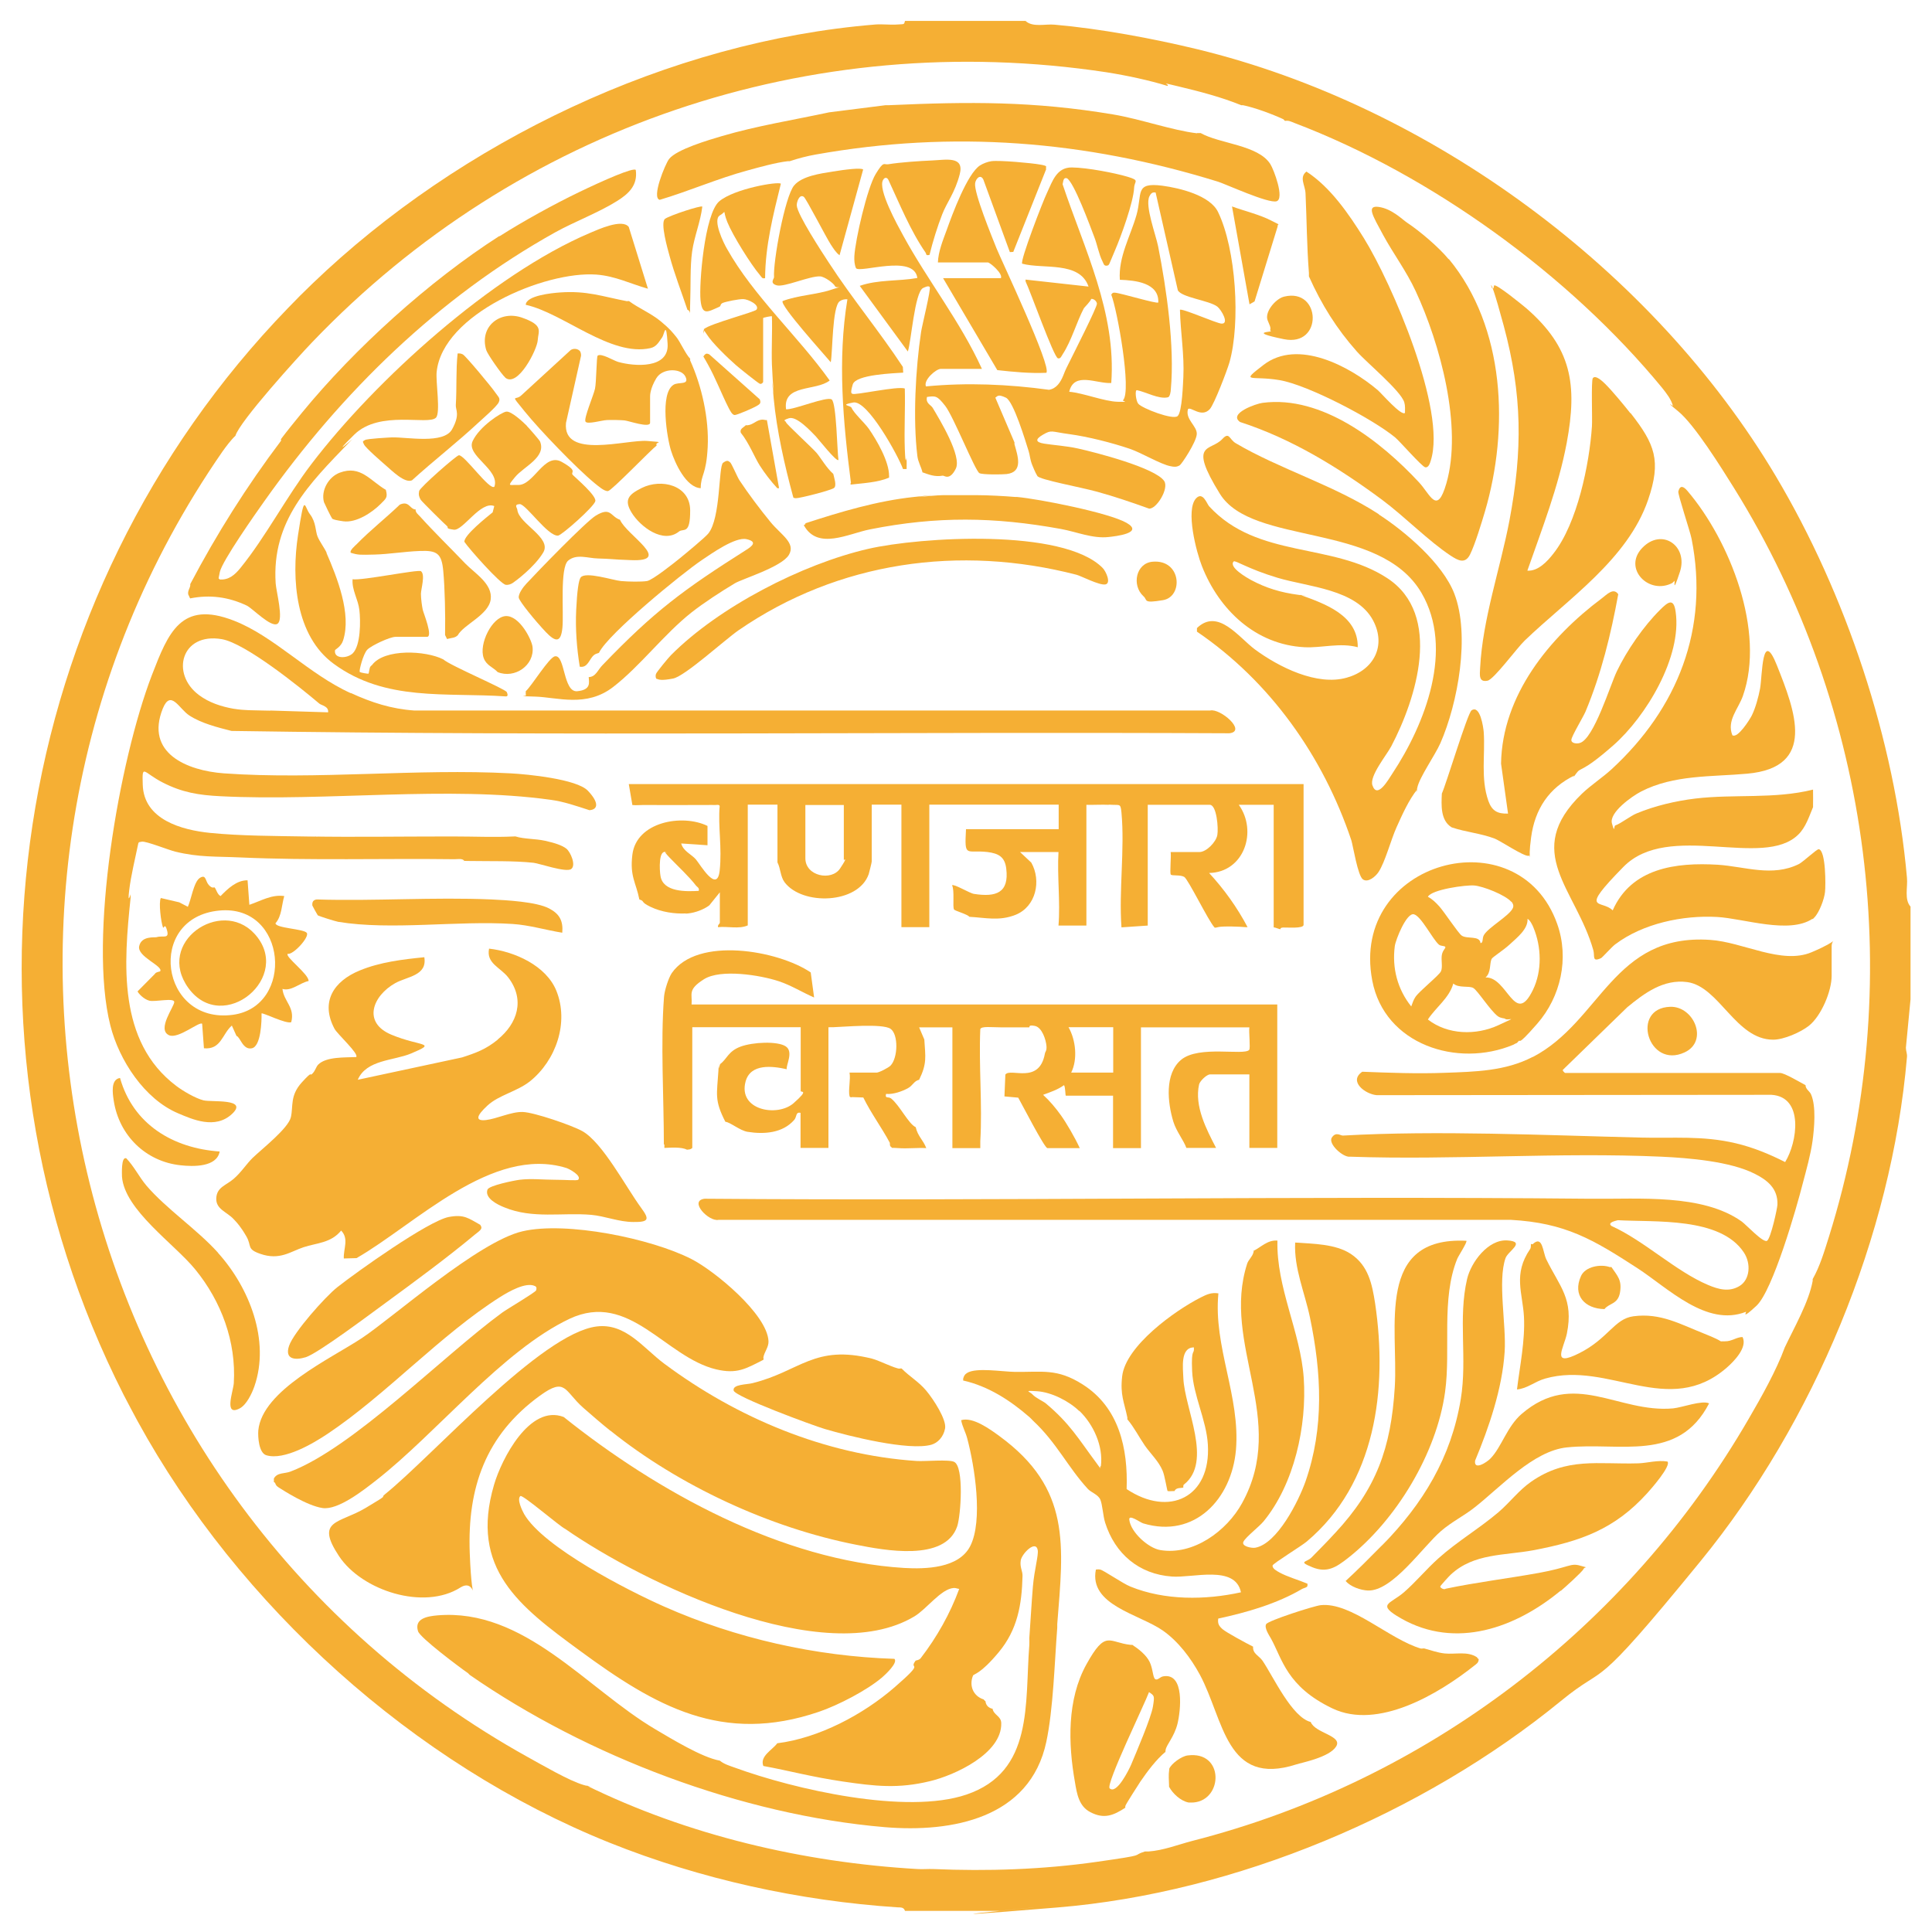 <svg xmlns="http://www.w3.org/2000/svg" width="70" height="70" viewBox="0 0 70 70" fill="none"><g clip-path="url(#clip0_286_24377)"><path d="M37.165 0.765C37.424 0.998 37.878 0.862 38.208 0.894C39.848 1.037 41.767 1.393 43.374 1.782C51.826 3.831 59.902 9.787 64.342 17.254C66.882 21.525 68.652 26.82 69.093 31.805C69.125 32.142 68.989 32.589 69.222 32.848V36.206L69.054 37.962C69.054 38.079 69.106 38.182 69.093 38.299C68.535 44.794 65.716 51.541 61.619 56.557C57.523 61.574 58.346 60.161 56.551 61.632C51.554 65.716 44.774 68.581 38.306 69.112C31.837 69.644 37.735 69.093 37.45 69.112L36.212 69.235H32.79C32.744 69.093 32.628 69.112 32.511 69.106C28.972 68.872 25.388 68.088 22.089 66.766C14.985 63.914 8.653 58.184 4.984 51.489C4.829 51.197 4.628 50.828 4.479 50.536C-2.145 37.482 0.318 21.616 10.435 11.161C10.714 10.869 11.031 10.552 11.323 10.273C16.683 5.127 24.234 1.497 31.714 0.888C31.967 0.868 32.252 0.907 32.511 0.888C32.77 0.868 32.751 0.901 32.79 0.758H37.158L37.165 0.765ZM42.292 3.111C41.644 2.91 40.827 2.735 40.088 2.618C29.368 0.998 18.77 4.608 11.317 12.393C10.818 12.911 8.679 15.27 8.53 15.789C8.368 15.938 8.186 16.184 8.056 16.366C-2.969 32.291 2.32 54.334 19.133 63.668C19.639 63.946 20.624 64.523 21.143 64.672C21.661 64.821 21.188 64.672 21.207 64.672C24.921 66.5 29.108 67.479 33.243 67.719C33.431 67.731 33.626 67.712 33.814 67.719C35.771 67.803 37.774 67.738 39.731 67.459C41.689 67.18 40.937 67.252 41.481 67.083C41.52 67.083 41.566 67.083 41.611 67.083C42.156 67.044 42.674 66.837 43.193 66.701C51.677 64.536 58.968 58.981 63.356 51.411C63.81 50.633 64.361 49.655 64.666 48.819C65.003 48.105 65.541 47.172 65.677 46.407C65.677 46.388 65.677 46.362 65.677 46.343C65.943 45.876 66.105 45.319 66.267 44.806C69.106 35.713 67.842 25.731 62.819 17.669C62.365 16.943 61.399 15.387 60.803 14.901C60.206 14.415 60.725 14.784 60.615 14.713C60.556 14.473 60.375 14.246 60.226 14.058C56.868 9.968 51.845 6.332 46.894 4.453C46.777 4.407 46.686 4.356 46.556 4.381C46.537 4.368 46.518 4.33 46.492 4.317C46.083 4.129 45.474 3.902 45.033 3.811C45.014 3.811 44.988 3.811 44.968 3.811C44.256 3.519 43.458 3.312 42.7 3.131C41.942 2.949 42.382 3.053 42.305 3.111H42.292Z" fill="#F5AF34"></path><path d="M33.172 60.168C33.172 60.161 33.302 60.155 33.36 60.077C33.944 59.319 34.423 58.469 34.754 57.569C34.682 57.562 34.63 57.53 34.553 57.536C34.093 57.569 33.574 58.301 33.127 58.567C29.867 60.518 23.32 57.368 20.482 55.397C20.281 55.306 18.932 54.14 18.855 54.205C18.718 54.315 18.919 54.73 18.991 54.859C19.691 56.065 22.763 57.633 24.066 58.21C26.671 59.364 29.556 60.012 32.407 60.103C32.544 60.245 32.077 60.673 31.967 60.77C31.416 61.243 30.359 61.788 29.672 62.021C26.172 63.214 23.748 61.82 21.013 59.811C18.829 58.21 17.001 56.843 17.902 53.79C18.174 52.863 19.192 50.867 20.423 51.34C23.819 54.056 28.324 56.538 32.757 56.81C33.548 56.855 34.734 56.823 35.149 56.026C35.629 55.099 35.311 53.116 35.045 52.118C34.987 51.891 34.864 51.683 34.825 51.456C35.246 51.327 35.868 51.781 36.212 52.033C38.818 53.939 38.532 55.98 38.306 58.845C38.306 58.884 38.306 58.93 38.306 58.975C38.208 60.239 38.163 61.918 37.91 63.11C37.32 65.884 34.494 66.403 32.064 66.202C26.872 65.761 21.285 63.642 17.02 60.686C17.001 60.673 16.982 60.641 16.956 60.621C16.657 60.414 15.225 59.344 15.147 59.105C14.998 58.638 15.491 58.56 15.847 58.528C18.997 58.262 21.233 61.166 23.735 62.65C24.319 62.993 25.44 63.681 26.081 63.791C26.224 63.914 26.438 63.979 26.619 64.043C28.784 64.834 32.835 65.761 35.013 65.022C37.463 64.193 37.126 61.717 37.294 59.604C37.301 59.519 37.294 59.435 37.294 59.351C37.34 58.729 37.372 58.1 37.424 57.484C37.476 56.868 37.632 56.356 37.599 56.162C37.528 55.78 37.022 56.292 36.983 56.538C36.944 56.784 37.055 56.92 37.048 57.102C37.022 58.139 36.867 59.046 36.186 59.863C35.506 60.68 35.285 60.641 35.253 60.712C35.104 61.081 35.266 61.457 35.642 61.574C35.642 61.587 35.694 61.632 35.706 61.639C35.719 61.762 35.784 61.846 35.894 61.892C36.005 61.937 35.94 61.885 35.959 61.892C35.992 62.144 36.27 62.164 36.277 62.43C36.309 63.532 34.592 64.322 33.691 64.536C32.544 64.815 31.701 64.718 30.547 64.549C29.393 64.38 28.616 64.16 27.657 63.985C27.52 63.629 27.981 63.408 28.162 63.162C29.666 62.974 31.273 62.125 32.42 61.127C33.568 60.129 32.907 60.531 33.166 60.181L33.172 60.168Z" fill="#F5AF34"></path><path d="M45.396 45.331C45.688 45.195 45.921 44.917 46.284 44.949C46.239 46.647 47.12 48.255 47.237 49.927C47.354 51.664 46.894 53.77 45.779 55.125C45.617 55.319 45.137 55.689 45.053 55.857C44.968 56.026 45.344 56.097 45.474 56.078C46.278 55.942 47.056 54.373 47.302 53.673C47.982 51.722 47.879 49.739 47.464 47.743C47.276 46.835 46.88 45.954 46.926 45.02C47.574 45.066 48.391 45.066 48.948 45.435C49.577 45.856 49.713 46.518 49.823 47.224C50.283 50.329 49.849 53.751 47.341 55.857C47.166 56.007 46.122 56.648 46.109 56.719C46.09 56.836 46.278 56.927 46.355 56.972C46.634 57.128 47.069 57.251 47.373 57.381C47.367 57.407 47.386 57.458 47.354 57.491C47.321 57.523 47.23 57.543 47.179 57.569C46.271 58.106 45.163 58.424 44.139 58.644C44.113 58.832 44.165 58.91 44.294 59.027C44.424 59.144 45.182 59.552 45.403 59.662C45.377 59.915 45.623 59.993 45.746 60.174C46.135 60.751 46.809 62.222 47.49 62.391C47.645 62.799 48.656 62.883 48.41 63.279C48.164 63.674 47.166 63.862 46.971 63.927C44.411 64.75 44.353 62.313 43.471 60.673C43.147 60.077 42.7 59.481 42.142 59.085C41.287 58.482 39.446 58.165 39.706 56.868C39.757 56.862 39.809 56.856 39.861 56.868C39.978 56.888 40.691 57.381 40.956 57.484C42.194 57.99 43.672 57.977 44.962 57.692C44.755 56.687 43.212 57.18 42.46 57.121C41.267 57.037 40.399 56.298 40.042 55.17C39.965 54.931 39.945 54.516 39.867 54.334C39.79 54.153 39.537 54.075 39.42 53.952C38.681 53.148 38.292 52.28 37.431 51.476C37.392 51.437 37.359 51.398 37.301 51.346C36.601 50.737 35.81 50.225 34.896 50.018C34.896 49.992 34.903 49.966 34.896 49.953C34.929 49.849 34.948 49.804 35.039 49.745C35.369 49.538 36.316 49.7 36.769 49.706C37.761 49.719 38.299 49.57 39.226 50.16C40.548 50.996 40.872 52.481 40.82 53.952C42.363 54.982 43.88 54.25 43.763 52.338C43.711 51.45 43.231 50.556 43.193 49.674C43.154 48.793 43.277 49.117 43.257 48.819C42.758 48.819 42.862 49.57 42.875 49.933C42.92 51.042 43.951 52.96 42.894 53.79C42.862 53.816 42.875 53.887 42.875 53.894C42.823 53.926 42.609 53.881 42.557 54.023C42.492 54.023 42.324 54.036 42.305 54.023C42.285 54.01 42.201 53.459 42.123 53.284C41.974 52.934 41.689 52.675 41.481 52.377C41.267 52.066 41.093 51.716 40.846 51.424C40.846 51.405 40.846 51.379 40.846 51.359C40.73 50.795 40.581 50.543 40.658 49.868C40.781 48.767 42.57 47.483 43.504 47.01C43.724 46.9 43.886 46.822 44.145 46.861C43.957 48.793 44.943 50.588 44.781 52.532C44.625 54.308 43.29 55.754 41.423 55.196C41.313 55.164 40.885 54.84 40.917 55.067C40.969 55.514 41.605 56.091 42.039 56.162C43.238 56.363 44.45 55.468 45.001 54.464C46.68 51.424 44.242 48.708 45.189 45.779C45.234 45.649 45.37 45.532 45.409 45.396C45.448 45.26 45.409 45.351 45.409 45.331H45.396ZM39.103 51.126C38.733 50.763 38.092 50.439 37.573 50.407C37.055 50.374 37.314 50.413 37.417 50.53C37.521 50.646 37.806 50.776 37.891 50.847C38.766 51.58 39.07 52.124 39.725 53.006C40.38 53.887 39.725 53.161 39.887 53.122C39.978 52.396 39.621 51.612 39.103 51.113V51.126Z" fill="#F5AF34"></path><path d="M55.533 38.299C58.016 37.003 58.444 33.814 61.963 34.054C63.156 34.132 64.549 34.961 65.638 34.501C66.727 34.041 66.364 33.982 66.364 34.281V35.356C66.364 35.914 65.988 36.808 65.541 37.165C65.236 37.405 64.627 37.67 64.245 37.67C62.89 37.67 62.294 35.745 61.133 35.583C60.271 35.467 59.578 35.985 58.956 36.497L56.642 38.746C56.577 38.779 56.7 38.876 56.707 38.876H64.497C64.659 38.876 65.23 39.219 65.418 39.317C65.418 39.466 65.567 39.531 65.619 39.654C65.807 40.088 65.735 40.872 65.671 41.345C65.606 41.819 65.444 42.402 65.32 42.868C65.094 43.763 64.232 46.757 63.642 47.308C63.052 47.859 63.298 47.516 63.259 47.529C61.833 48.093 60.433 46.667 59.325 45.947C57.724 44.91 56.72 44.307 54.736 44.197H26.036C25.68 44.275 24.941 43.504 25.531 43.432C36.206 43.517 46.881 43.329 57.556 43.432C57.601 43.432 57.64 43.432 57.685 43.432C59.377 43.452 61.678 43.244 63.104 44.256C63.266 44.372 63.888 45.046 64.024 44.956C64.16 44.865 64.394 43.789 64.4 43.646C64.42 43.063 64.037 42.758 63.571 42.525C62.682 42.078 61.192 41.955 60.194 41.909C56.48 41.741 52.643 42.039 48.916 41.909C48.67 41.948 48.106 41.443 48.255 41.216C48.404 40.989 48.572 41.151 48.657 41.144C52.072 40.95 55.987 41.132 59.422 41.216C60.634 41.248 61.684 41.138 62.89 41.423C63.519 41.572 64.102 41.812 64.679 42.104C65.12 41.391 65.372 39.738 64.18 39.667L49.882 39.68C49.473 39.647 48.845 39.181 49.357 38.831C50.342 38.869 51.353 38.908 52.338 38.87C53.44 38.831 54.542 38.811 55.533 38.293V38.299ZM58.619 44.21C58.528 44.236 58.23 44.294 58.385 44.418C59.565 44.949 60.719 46.064 61.885 46.556C62.268 46.718 62.65 46.822 63.026 46.595C63.402 46.368 63.454 45.785 63.182 45.377C62.326 44.087 59.967 44.288 58.612 44.21H58.619Z" fill="#F5AF34"></path><path d="M12.71 25.109C13.462 25.453 14.175 25.686 15.018 25.744H43.841C44.204 25.647 45.189 26.496 44.541 26.568C32.492 26.509 20.423 26.671 8.387 26.483C7.882 26.354 7.305 26.211 6.864 25.926C6.488 25.686 6.19 24.96 5.898 25.673C5.25 27.287 6.773 27.922 8.115 28.02C11.472 28.259 15.115 27.838 18.505 28.02C19.114 28.052 20.896 28.227 21.298 28.648C21.7 29.07 21.681 29.329 21.357 29.355C20.896 29.206 20.436 29.044 19.956 28.979C16.223 28.46 11.816 29.044 7.992 28.849C7.201 28.81 6.598 28.713 5.892 28.35C5.185 27.987 5.146 27.65 5.172 28.434C5.211 29.698 6.585 30.074 7.616 30.178C8.718 30.288 9.956 30.288 11.07 30.307C12.185 30.327 11.155 30.307 11.2 30.307C12.846 30.333 14.499 30.307 16.139 30.307C16.243 30.307 16.353 30.307 16.456 30.307C17.169 30.307 17.902 30.34 18.608 30.307C19.315 30.275 18.654 30.307 18.673 30.307C19.017 30.405 19.393 30.385 19.749 30.463C20.106 30.541 20.371 30.631 20.52 30.748C20.669 30.865 20.883 31.351 20.695 31.487C20.508 31.623 19.529 31.28 19.328 31.26C18.595 31.182 17.759 31.208 17.014 31.195C16.269 31.182 16.884 31.195 16.826 31.195C16.761 31.092 16.586 31.131 16.476 31.131C13.877 31.098 11.278 31.182 8.685 31.066C7.836 31.027 7.207 31.066 6.358 30.858C6.112 30.8 5.295 30.47 5.14 30.495C4.984 30.521 5.043 30.515 5.01 30.56C4.9 31.098 4.744 31.72 4.68 32.265C4.615 32.809 4.732 32.395 4.732 32.401C4.732 32.44 4.732 32.485 4.732 32.531C4.485 34.89 4.252 37.735 6.384 39.343C6.631 39.531 7.084 39.796 7.376 39.868C7.668 39.939 9.016 39.79 8.407 40.36C7.797 40.931 6.968 40.555 6.462 40.341C5.237 39.829 4.317 38.416 3.999 37.158C3.195 33.989 4.317 27.553 5.503 24.461C6.099 22.919 6.559 21.745 8.465 22.484C9.93 23.048 11.187 24.429 12.71 25.116V25.109ZM8.471 25.68C8.867 25.744 9.145 25.732 9.547 25.744C9.949 25.757 9.716 25.744 9.8 25.744L11.887 25.809C11.919 25.589 11.641 25.556 11.569 25.492C10.857 24.889 8.893 23.307 8.037 23.158C6.566 22.906 6.17 24.416 7.214 25.187C7.577 25.459 8.024 25.602 8.465 25.68H8.471Z" fill="#F5AF34"></path><path d="M18.032 37.664C18.751 37.081 19.03 36.219 18.414 35.415C18.135 35.052 17.61 34.909 17.72 34.371C18.647 34.475 19.788 34.987 20.157 35.895C20.624 37.048 20.145 38.422 19.198 39.181C18.718 39.556 18.077 39.673 17.662 40.056C17.247 40.438 17.215 40.626 17.61 40.581C18.006 40.535 18.524 40.276 18.939 40.289C19.354 40.302 20.728 40.775 21.097 40.982C21.83 41.391 22.679 43.011 23.23 43.763C23.541 44.184 23.508 44.282 22.945 44.275C22.426 44.275 21.92 44.061 21.421 44.016C20.371 43.925 19.302 44.171 18.271 43.744C18.025 43.646 17.552 43.413 17.662 43.102C17.714 42.953 18.628 42.771 18.829 42.745C19.25 42.694 19.684 42.745 20.093 42.745C20.501 42.745 20.909 42.784 20.948 42.745C21.091 42.603 20.624 42.35 20.52 42.318C17.824 41.488 15.043 44.366 12.918 45.584L12.457 45.597C12.438 45.247 12.652 44.884 12.36 44.586C11.991 45.04 11.472 45.033 10.999 45.189C10.526 45.344 10.137 45.675 9.431 45.429C8.925 45.254 9.132 45.15 8.925 44.794C8.718 44.437 8.588 44.301 8.465 44.171C8.219 43.906 7.817 43.815 7.836 43.413C7.856 43.011 8.186 42.953 8.465 42.713C8.744 42.473 8.925 42.175 9.158 41.948C9.502 41.618 10.448 40.879 10.539 40.477C10.63 40.075 10.5 39.699 10.934 39.219C11.368 38.74 11.2 39.019 11.317 38.902C11.433 38.785 11.446 38.656 11.531 38.571C11.822 38.28 12.503 38.319 12.905 38.299C13.021 38.189 12.224 37.469 12.12 37.275C11.595 36.29 12.101 35.544 13.034 35.162C13.773 34.857 14.59 34.76 15.374 34.682C15.484 35.356 14.758 35.376 14.318 35.622C13.501 36.082 13.125 37.048 14.181 37.489C15.238 37.93 15.88 37.755 14.895 38.169C14.266 38.435 13.274 38.39 12.963 39.122L16.742 38.312C17.26 38.144 17.61 38.014 18.032 37.67V37.664Z" fill="#F5AF34"></path><path d="M24.053 41.468C24.053 39.764 23.93 37.787 24.059 36.115C24.078 35.882 24.221 35.434 24.338 35.259C25.265 33.918 28.188 34.43 29.374 35.233L29.497 36.141C29.063 35.953 28.667 35.7 28.214 35.551C27.553 35.331 26.107 35.097 25.505 35.48C24.902 35.862 25.09 36.005 25.057 36.394C27.274 36.394 29.491 36.394 31.707 36.394C31.876 36.394 32.044 36.394 32.213 36.394C36.899 36.394 41.592 36.394 46.278 36.394V41.592H45.267V38.928H43.841C43.724 38.928 43.478 39.161 43.445 39.291C43.27 40.081 43.711 40.918 44.061 41.592H42.985C42.881 41.306 42.622 40.995 42.512 40.639C42.304 39.952 42.188 38.902 42.797 38.396C43.439 37.865 45.072 38.254 45.26 38.04C45.312 37.981 45.241 37.366 45.267 37.223H41.339V41.598H40.328V39.699H38.617C38.597 39.699 38.603 39.388 38.552 39.317C38.318 39.485 38.059 39.569 37.793 39.667C38.04 39.894 38.247 40.14 38.441 40.412C38.636 40.684 38.947 41.216 39.122 41.598H37.949C37.845 41.598 37.022 39.997 36.892 39.77L36.393 39.725L36.426 38.934C36.607 38.675 37.651 39.31 37.858 38.176C37.871 38.098 37.929 38.079 37.916 37.904C37.897 37.67 37.755 37.223 37.495 37.171C37.236 37.119 37.32 37.223 37.288 37.223C36.951 37.223 36.614 37.223 36.277 37.223C35.94 37.223 35.551 37.171 35.518 37.288C35.46 38.623 35.596 40.023 35.518 41.345C35.518 41.43 35.518 41.514 35.518 41.598H34.507V37.223C34.384 37.223 34.255 37.223 34.125 37.223C33.995 37.223 34.041 37.223 33.995 37.223C33.762 37.223 33.529 37.223 33.302 37.223L33.49 37.664C33.529 38.293 33.593 38.526 33.302 39.122C33.107 39.168 33.081 39.33 32.887 39.433C32.692 39.537 32.368 39.66 32.103 39.634C32.057 39.822 32.187 39.718 32.291 39.803C32.602 40.056 32.919 40.723 33.178 40.84C33.256 41.177 33.444 41.294 33.561 41.598C33.224 41.579 32.88 41.624 32.55 41.598C32.219 41.572 32.375 41.618 32.297 41.566C32.219 41.514 32.252 41.443 32.239 41.404C31.941 40.846 31.558 40.334 31.279 39.764L30.91 39.751C30.891 39.738 30.8 39.79 30.78 39.712C30.729 39.498 30.826 39.103 30.78 38.863H31.759C31.85 38.863 32.187 38.688 32.265 38.61C32.537 38.331 32.556 37.476 32.265 37.275C31.973 37.074 30.521 37.21 30.203 37.217C29.886 37.223 30.074 37.217 30.016 37.217V41.592H29.005V40.321C28.823 40.276 28.875 40.464 28.778 40.574C28.363 41.054 27.689 41.105 27.086 41.008C26.807 40.963 26.457 40.658 26.282 40.645C25.874 39.855 25.978 39.641 26.029 38.805C26.081 37.968 26.029 38.759 26.029 38.74L26.094 38.552C26.341 38.37 26.38 38.092 26.827 37.923C27.274 37.755 28.168 37.716 28.466 37.91C28.765 38.105 28.473 38.591 28.505 38.74C27.987 38.623 27.196 38.526 27.015 39.181C26.73 40.23 28.168 40.483 28.752 39.971C29.335 39.459 29.011 39.589 29.011 39.531V37.217H27.177C27.047 37.217 26.924 37.217 26.794 37.217C26.665 37.217 26.665 37.217 26.606 37.217C26.101 37.217 25.589 37.217 25.083 37.217V41.592C25.005 41.669 24.902 41.644 24.895 41.657C24.694 41.553 24.318 41.579 24.072 41.592V41.462L24.053 41.468ZM40.328 37.217H38.714C38.98 37.683 39.051 38.383 38.811 38.863H40.334V37.217H40.328Z" fill="#F5AF34"></path><path d="M49.959 18.641C50.919 19.263 52.273 20.417 52.694 21.512C53.271 23.016 52.824 25.472 52.189 26.924C51.994 27.365 51.437 28.149 51.353 28.532C51.269 28.914 51.353 28.577 51.353 28.596C51.042 28.985 50.808 29.51 50.601 29.97C50.394 30.43 50.186 31.234 49.946 31.597C49.843 31.753 49.57 31.993 49.382 31.863C49.194 31.733 49.026 30.651 48.961 30.444C47.944 27.41 46.019 24.688 43.368 22.886C43.368 22.847 43.368 22.802 43.368 22.756C44.132 22.018 44.878 23.093 45.474 23.534C46.336 24.169 47.717 24.863 48.799 24.552C49.765 24.28 50.238 23.411 49.752 22.484C49.149 21.343 47.393 21.266 46.291 20.935C45.189 20.605 44.748 20.28 44.696 20.345C44.508 20.553 45.195 20.942 45.325 21.013C45.882 21.311 46.407 21.467 47.036 21.551C47.665 21.635 47.081 21.551 47.101 21.551C48.002 21.875 49.207 22.29 49.194 23.45C48.546 23.275 47.892 23.482 47.263 23.45C45.493 23.359 44.171 22.095 43.549 20.514C43.348 20.008 42.946 18.479 43.335 18.057C43.581 17.798 43.724 18.245 43.808 18.343C45.565 20.255 48.268 19.639 50.264 20.948C52.28 22.27 51.314 25.317 50.407 27.041C50.231 27.371 49.609 28.123 49.726 28.454C49.901 28.966 50.303 28.246 50.445 28.032C51.638 26.23 52.694 23.515 51.502 21.48C49.985 18.893 45.37 19.788 44.197 17.889C43.024 15.99 43.867 16.366 44.288 15.905C44.541 15.633 44.534 15.912 44.768 16.055C46.355 16.994 48.352 17.584 49.953 18.628L49.959 18.641Z" fill="#F5AF34"></path><path d="M22.912 29.167L22.782 28.408H47.231V33.509C47.231 33.652 46.641 33.6 46.498 33.606C46.356 33.613 46.407 33.665 46.401 33.665C46.323 33.665 46.233 33.606 46.148 33.6V29.16C46.064 29.16 45.98 29.16 45.895 29.16C45.811 29.16 45.811 29.16 45.766 29.16C45.701 29.16 45.636 29.16 45.578 29.16C45.52 29.16 45.448 29.16 45.39 29.16C45.221 29.16 45.053 29.16 44.884 29.16C45.571 30.119 45.079 31.604 43.808 31.63C44.353 32.219 44.826 32.88 45.202 33.593C45.182 33.593 45.163 33.593 45.137 33.593C44.962 33.574 44.288 33.548 44.126 33.593C43.964 33.639 44.009 33.581 43.996 33.593C43.782 33.36 43.05 31.857 42.907 31.772C42.765 31.688 42.467 31.74 42.421 31.688C42.376 31.636 42.441 31.014 42.415 30.871H43.458C43.711 30.871 44.061 30.508 44.106 30.256C44.152 30.003 44.081 29.16 43.834 29.16H41.585V33.535L40.633 33.6C40.535 32.265 40.756 30.768 40.633 29.445C40.6 29.115 40.581 29.173 40.315 29.16C40.049 29.147 40.231 29.16 40.185 29.16C39.913 29.147 39.634 29.167 39.362 29.16V33.535H38.351C38.422 32.68 38.299 31.733 38.351 30.871H36.958L37.366 31.254C37.735 31.908 37.541 32.848 36.795 33.146C36.206 33.38 35.713 33.25 35.123 33.218C35.045 33.12 34.598 33.004 34.566 32.952C34.508 32.861 34.592 32.258 34.495 32.077C34.559 32.012 35.136 32.368 35.292 32.388C36.083 32.511 36.569 32.355 36.458 31.468C36.407 31.046 36.18 30.923 35.784 30.871C35 30.78 34.942 31.105 35 30.042H38.358V29.154H33.671V33.593H32.66V29.154H31.584V31.215C31.584 31.254 31.494 31.61 31.474 31.675C31.092 32.757 29.07 32.816 28.428 31.967C28.272 31.759 28.285 31.468 28.169 31.247C28.169 31.182 28.169 31.118 28.169 31.059C28.169 30.742 28.169 30.424 28.169 30.107C28.169 29.789 28.169 29.893 28.169 29.789C28.169 29.581 28.169 29.368 28.169 29.154H27.093C27.093 30.567 27.093 31.986 27.093 33.399C27.093 34.812 27.093 33.483 27.093 33.529C26.775 33.671 26.36 33.555 26.017 33.593C25.991 33.522 26.081 33.457 26.081 33.438V32.33L25.699 32.803C25.505 32.952 25.187 33.069 24.941 33.094C24.695 33.12 24.895 33.094 24.876 33.094C24.442 33.12 23.956 33.043 23.567 32.855C23.178 32.667 23.385 32.66 23.165 32.589C23.042 31.967 22.815 31.759 22.912 30.968C23.055 29.776 24.72 29.478 25.634 29.925C25.634 29.964 25.634 30.009 25.634 30.055C25.634 30.243 25.634 30.437 25.634 30.625L24.681 30.56C24.753 30.839 25.058 30.956 25.213 31.137C25.369 31.319 25.984 32.388 26.075 31.545C26.166 30.703 26.01 29.951 26.075 29.206C26.062 29.134 25.945 29.173 25.881 29.167C25.796 29.16 25.712 29.167 25.628 29.167C25.505 29.167 25.375 29.167 25.245 29.167C25.116 29.167 25.161 29.167 25.116 29.167C24.61 29.167 24.098 29.173 23.593 29.167C23.087 29.16 23.119 29.186 22.893 29.167H22.912ZM30.573 29.167H29.18V31.098C29.18 31.746 30.126 31.934 30.437 31.468C30.748 31.001 30.573 31.176 30.573 31.157V29.16V29.167ZM24.169 30.891C23.845 30.709 23.897 31.552 23.93 31.733C24.02 32.33 24.863 32.304 25.317 32.278C25.343 32.168 25.271 32.148 25.22 32.09C24.954 31.746 24.571 31.396 24.267 31.079C23.962 30.761 24.176 30.904 24.169 30.897V30.891Z" fill="#F5AF34"></path><path d="M27.663 49.201C27.663 49.22 27.663 49.246 27.663 49.266C27.015 49.596 26.704 49.791 25.952 49.616C24.098 49.175 22.808 46.764 20.637 47.782C18.2 48.935 15.808 51.936 13.63 53.634C13.183 53.984 12.25 54.723 11.686 54.639C11.122 54.555 10.26 53.997 10.098 53.894C9.936 53.79 10.014 53.731 9.923 53.699C9.923 53.66 9.923 53.615 9.923 53.569C10.046 53.343 10.312 53.401 10.526 53.317C12.801 52.448 16.055 49.123 18.2 47.555C18.369 47.431 19.405 46.822 19.425 46.751C19.444 46.68 19.451 46.628 19.38 46.595C19.049 46.44 18.427 46.803 18.135 46.984C15.977 48.345 13.993 50.53 11.88 51.943C11.349 52.299 10.299 52.921 9.651 52.727C9.379 52.649 9.34 52.066 9.359 51.826C9.502 50.368 11.997 49.22 13.112 48.481C14.227 47.743 17.331 44.981 18.932 44.612C20.514 44.243 23.593 44.871 25.051 45.617C25.881 46.038 27.799 47.613 27.844 48.592C27.857 48.806 27.689 48.987 27.657 49.188L27.663 49.201Z" fill="#F5AF34"></path><path d="M65.67 33.289C64.821 33.853 63.194 33.282 62.222 33.224C60.978 33.153 59.526 33.457 58.521 34.216C58.392 34.313 58.054 34.695 58.009 34.715C57.672 34.87 57.789 34.644 57.73 34.43C57.102 32.206 55.131 30.871 57.316 28.758C57.64 28.447 58.068 28.169 58.392 27.87C60.777 25.673 61.937 22.782 61.289 19.522C61.237 19.25 60.783 17.902 60.809 17.805C60.874 17.558 61.004 17.63 61.133 17.779C62.676 19.587 63.972 22.873 63.149 25.213C62.987 25.68 62.553 26.107 62.767 26.639C62.961 26.768 63.402 26.062 63.473 25.919C63.609 25.641 63.713 25.252 63.771 24.947C63.855 24.468 63.836 22.737 64.38 24.105C65.035 25.751 65.839 27.806 63.304 28.032C62.021 28.149 60.641 28.065 59.455 28.681C59.13 28.849 58.294 29.439 58.404 29.834C58.515 30.23 58.463 29.925 58.528 29.906C58.735 29.834 59.072 29.562 59.299 29.471C59.947 29.199 60.718 29.018 61.425 28.933C62.838 28.765 64.29 28.959 65.69 28.609C65.69 28.629 65.69 28.655 65.69 28.674C65.696 28.843 65.69 29.011 65.69 29.18C65.69 29.348 65.69 29.225 65.69 29.244C65.547 29.581 65.43 29.97 65.158 30.236C63.881 31.5 60.459 29.737 58.819 31.409C57.179 33.081 58.022 32.576 58.431 32.984C59.111 31.448 60.718 31.241 62.235 31.331C63.227 31.396 64.212 31.785 65.178 31.306C65.34 31.221 65.832 30.755 65.897 30.768C66.156 30.813 66.15 32.09 66.124 32.317C66.098 32.576 65.917 33.056 65.742 33.237C65.567 33.419 65.696 33.289 65.677 33.302L65.67 33.289Z" fill="#F5AF34"></path><path d="M18.096 8.562C18.939 8.024 20.067 7.402 20.968 6.968C21.869 6.533 22.945 6.06 23.035 6.157C23.113 6.708 22.782 7.019 22.355 7.285C21.694 7.7 20.831 8.024 20.125 8.413C15.886 10.772 12.373 14.214 9.58 18.155C9.262 18.602 8.05 20.326 7.966 20.721C7.882 21.117 7.94 20.896 7.953 20.994C8.29 21.026 8.517 20.819 8.711 20.579C9.619 19.464 10.383 17.993 11.284 16.813C13.598 13.773 17.831 9.949 21.363 8.445C21.655 8.322 22.549 7.907 22.782 8.225L23.476 10.461C22.834 10.28 22.296 10.001 21.609 9.949C19.736 9.813 16.035 11.382 15.821 13.475C15.783 13.832 15.97 14.959 15.795 15.134C15.51 15.419 13.754 14.843 12.833 15.75C11.913 16.657 12.788 15.893 12.775 15.906C12.73 15.951 12.691 15.99 12.645 16.035C11.207 17.526 9.839 18.874 9.988 21.136C10.008 21.434 10.286 22.452 10.053 22.601C9.819 22.75 9.145 22.037 8.938 21.94C8.277 21.629 7.609 21.538 6.89 21.681C6.864 21.642 6.851 21.59 6.825 21.551C6.786 21.434 6.877 21.311 6.89 21.233C6.903 21.156 6.89 21.188 6.89 21.169C7.849 19.347 8.944 17.61 10.182 15.97C10.195 15.957 10.169 15.918 10.182 15.906C10.422 15.588 10.688 15.264 10.941 14.953C12.853 12.62 15.556 10.176 18.096 8.549V8.562Z" fill="#F5AF34"></path><path d="M43.374 4.822C43.413 4.822 43.458 4.822 43.504 4.822C44.191 5.211 45.584 5.25 46.025 5.943C46.154 6.144 46.55 7.201 46.252 7.292C45.954 7.382 44.411 6.669 44.119 6.579C39.316 5.094 34.527 4.712 29.549 5.6C29.251 5.652 28.901 5.743 28.616 5.84C28.596 5.84 28.57 5.84 28.551 5.84C28.13 5.885 27.501 6.06 27.079 6.177C26.004 6.468 24.973 6.922 23.904 7.24C23.593 7.175 24.105 5.937 24.241 5.762C24.513 5.412 25.692 5.068 26.153 4.932C27.43 4.556 28.745 4.349 30.041 4.07L32.09 3.811C32.129 3.811 32.174 3.811 32.219 3.811C35.13 3.681 37.443 3.662 40.341 4.148C41.306 4.31 42.48 4.725 43.367 4.829L43.374 4.822Z" fill="#F5AF34"></path><path d="M47.425 9.891C47.347 8.886 47.347 7.998 47.302 7.006C47.289 6.708 47.062 6.43 47.334 6.216C48.203 6.78 48.87 7.752 49.415 8.627C50.426 10.26 52.422 14.868 51.839 16.69C51.813 16.774 51.761 16.956 51.638 16.93C51.515 16.904 50.73 16.003 50.555 15.854C49.732 15.173 47.392 13.948 46.362 13.773C45.331 13.598 44.904 13.896 45.779 13.222C47.023 12.263 48.903 13.274 49.92 14.136C50.056 14.253 50.776 15.089 50.905 14.959C50.905 14.83 50.918 14.707 50.88 14.577C50.756 14.162 49.531 13.151 49.168 12.743C48.429 11.913 47.879 11.031 47.425 10.014C47.425 9.975 47.425 9.93 47.425 9.884V9.891Z" fill="#F5AF34"></path><path d="M21.706 23.651C21.667 23.677 21.596 23.67 21.512 23.742C21.35 23.878 21.298 24.208 21.006 24.156C20.896 23.476 20.844 22.782 20.877 22.095C20.909 21.408 20.967 21.013 21.039 20.922C21.214 20.695 22.212 21.026 22.497 21.052C22.782 21.078 23.242 21.084 23.443 21.052C23.644 21.019 24.422 20.397 24.63 20.229C24.837 20.06 25.53 19.49 25.66 19.334C26.12 18.777 26.029 16.891 26.198 16.768C26.366 16.644 26.399 16.716 26.451 16.748C26.503 16.78 26.71 17.273 26.788 17.396C27.118 17.895 27.533 18.446 27.916 18.913C28.298 19.38 28.842 19.671 28.583 20.105C28.324 20.54 26.911 20.968 26.632 21.13C26.133 21.428 25.505 21.836 25.051 22.193C24.059 22.977 23.191 24.137 22.218 24.889C21.246 25.641 20.203 25.265 19.392 25.239C18.582 25.213 19.153 25.239 19.049 25.174C19.049 25.135 19.049 25.09 19.049 25.044C19.263 24.856 19.892 23.819 20.105 23.78C20.481 23.709 20.397 25.096 20.916 25.044C21.434 24.993 21.337 24.714 21.33 24.532C21.59 24.526 21.654 24.273 21.836 24.092C23.703 22.147 24.766 21.363 27.028 19.93C27.255 19.788 27.455 19.626 27.047 19.535C26.639 19.444 25.777 20.06 25.427 20.294C24.688 20.793 22.037 22.964 21.706 23.644V23.651Z" fill="#F5AF34"></path><path d="M25.511 11.919C25.738 11.725 27.352 11.304 27.41 11.219C27.533 11.044 27.106 10.844 26.937 10.837C26.769 10.831 26.302 10.928 26.192 10.973C26.082 11.018 26.133 11.083 26.062 11.116C25.647 11.297 25.44 11.453 25.382 10.876C25.323 10.299 25.524 7.745 26.062 7.292C26.6 6.838 28.195 6.566 28.292 6.656C28.013 7.784 27.728 8.906 27.721 10.079C27.605 10.105 27.598 10.04 27.54 9.975C27.203 9.58 26.548 8.53 26.354 8.05C26.159 7.57 26.354 7.642 26.082 7.804C25.809 7.966 26.218 8.808 26.341 9.016C27.3 10.727 28.92 12.185 30.061 13.786C29.562 14.181 28.357 13.909 28.48 14.83C28.771 14.849 29.957 14.35 30.133 14.473C30.308 14.596 30.333 16.392 30.379 16.664C30.314 16.755 29.627 15.88 29.556 15.808C29.361 15.607 28.856 15.063 28.583 15.154C28.311 15.244 28.467 15.238 28.48 15.303C28.493 15.368 29.439 16.236 29.588 16.411C29.737 16.586 29.945 16.956 30.191 17.169C30.217 17.293 30.327 17.597 30.217 17.681C30.107 17.766 28.972 18.057 28.836 18.051C28.7 18.044 28.752 17.993 28.733 17.986C28.428 16.858 28.143 15.607 28.032 14.434C27.922 13.261 28.032 14.305 28.032 14.246C28.007 13.922 27.981 13.52 27.968 13.203C27.948 12.626 27.987 12.036 27.968 11.459C27.955 11.446 27.65 11.505 27.65 11.524V13.838C27.65 13.857 27.592 13.929 27.527 13.903C27.462 13.877 26.788 13.339 26.671 13.235C26.367 12.969 25.803 12.425 25.608 12.114C25.414 11.803 25.505 12.101 25.505 12.094C25.498 12.082 25.505 11.945 25.505 11.906L25.511 11.919Z" fill="#F5AF34"></path><path d="M55.533 45.079C55.896 44.735 55.896 45.364 56.026 45.63C56.512 46.621 57.024 47.062 56.771 48.319C56.661 48.844 56.175 49.557 57.225 49.026C58.275 48.495 58.489 47.782 59.182 47.691C60.161 47.561 60.874 47.976 61.742 48.319C62.611 48.663 62.177 48.592 62.494 48.598C62.747 48.605 62.916 48.443 63.136 48.443C63.324 48.819 62.825 49.324 62.566 49.551C60.453 51.392 58.288 49.298 55.993 49.946C55.598 50.056 55.345 50.309 54.963 50.342C55.067 49.493 55.261 48.572 55.216 47.71C55.17 46.848 54.814 46.174 55.436 45.26C55.481 45.195 55.462 45.098 55.468 45.079C55.475 45.059 55.52 45.092 55.533 45.079Z" fill="#F5AF34"></path><path d="M11.829 20.034C12.211 20.916 12.743 22.244 12.431 23.204C12.36 23.43 12.146 23.534 12.14 23.554C12.082 23.871 12.561 23.871 12.775 23.677C13.073 23.392 13.067 22.491 13.021 22.102C12.976 21.713 12.743 21.376 12.775 20.987C13.099 21.045 15.147 20.624 15.251 20.695C15.419 20.819 15.251 21.343 15.251 21.518C15.251 21.694 15.29 21.966 15.316 22.089C15.342 22.212 15.698 23.074 15.471 23.074H14.331C14.13 23.074 13.456 23.385 13.306 23.541C13.157 23.696 13.002 24.312 13.034 24.344C13.067 24.377 13.339 24.416 13.352 24.409C13.365 24.403 13.384 24.202 13.417 24.157C13.449 24.111 13.462 24.118 13.482 24.092C13.929 23.495 15.426 23.567 16.061 23.891C16.314 24.118 18.31 24.96 18.362 25.077C18.414 25.194 18.388 25.232 18.33 25.232C16.152 25.083 13.968 25.427 12.094 24.053C10.707 23.042 10.552 20.987 10.798 19.386C11.044 17.785 11.012 18.349 11.232 18.634C11.453 18.919 11.427 19.25 11.505 19.438C11.582 19.626 11.751 19.846 11.835 20.028L11.829 20.034Z" fill="#F5AF34"></path><path d="M51.476 59.727C51.508 59.74 51.567 59.72 51.606 59.727C51.845 59.792 52.092 59.882 52.344 59.908C52.74 59.947 53.168 59.818 53.511 60.044C53.518 60.064 53.556 60.109 53.576 60.109C53.576 60.245 53.498 60.284 53.407 60.356C52.124 61.373 49.927 62.689 48.274 61.898C46.621 61.107 46.459 60.109 46.051 59.37C45.98 59.247 45.798 58.975 45.876 58.845C45.954 58.716 47.606 58.184 47.853 58.158C48.955 58.042 50.335 59.396 51.489 59.733L51.476 59.727Z" fill="#F5AF34"></path><path d="M22.724 10.908C22.744 10.908 22.77 10.908 22.789 10.908C23.152 11.174 23.573 11.343 23.93 11.634C24.286 11.926 24.364 12.043 24.5 12.205C24.636 12.367 24.85 12.846 25.006 12.995V13.06C25.427 13.987 25.693 15.173 25.641 16.197C25.589 17.221 25.395 17.176 25.388 17.688C24.857 17.662 24.455 16.78 24.312 16.327C24.17 15.873 23.898 14.259 24.403 13.942C24.584 13.825 24.986 13.968 24.837 13.65C24.688 13.332 24.008 13.326 23.781 13.702C23.554 14.078 23.554 14.324 23.554 14.363V15.316C23.554 15.523 22.77 15.244 22.627 15.232C22.485 15.219 22.193 15.212 21.998 15.219C21.804 15.225 21.285 15.387 21.214 15.277C21.143 15.167 21.506 14.324 21.558 14.084C21.61 13.844 21.61 12.918 21.655 12.885C21.791 12.788 22.219 13.06 22.394 13.112C22.984 13.28 24.241 13.371 24.189 12.464C24.137 11.556 24.066 12.12 23.995 12.218C23.878 12.373 23.8 12.561 23.567 12.613C22.122 12.937 20.41 11.343 19.049 11.044C19.062 10.707 20.002 10.617 20.281 10.597C21.273 10.526 21.81 10.74 22.724 10.915V10.908Z" fill="#F5AF34"></path><path d="M40.963 59.597C40.983 59.597 41.008 59.597 41.028 59.597C41.255 59.746 41.527 59.96 41.65 60.206C41.773 60.453 41.767 60.77 41.851 60.835C41.935 60.9 42.026 60.757 42.143 60.738C42.933 60.595 42.778 61.995 42.661 62.462C42.544 62.929 42.259 63.22 42.233 63.402C42.208 63.583 42.233 63.454 42.233 63.467C41.89 63.752 41.572 64.18 41.319 64.549C41.242 64.666 40.788 65.372 40.775 65.43C40.762 65.489 40.775 65.476 40.775 65.495C40.341 65.781 39.997 65.917 39.505 65.657C39.09 65.444 39.019 64.996 38.947 64.569C38.701 63.181 38.656 61.581 39.362 60.304C40.069 59.027 40.166 59.513 40.969 59.597H40.963ZM40.205 64.795C40.458 65.035 40.911 64.102 40.976 63.953C41.164 63.505 41.708 62.235 41.773 61.833C41.838 61.431 41.825 61.444 41.631 61.308C41.482 61.723 40.056 64.653 40.205 64.795Z" fill="#F5AF34"></path><path d="M32.602 49.583C32.621 49.583 32.647 49.583 32.667 49.583C32.952 49.875 33.282 50.056 33.555 50.381C33.827 50.705 34.3 51.437 34.242 51.755C34.183 52.072 33.969 52.28 33.749 52.344C32.932 52.578 30.755 52.033 29.88 51.774C29.465 51.651 26.626 50.607 26.581 50.381C26.535 50.154 27.06 50.167 27.261 50.115C28.992 49.687 29.497 48.702 31.597 49.227C31.85 49.292 32.42 49.583 32.596 49.59L32.602 49.583Z" fill="#F5AF34"></path><path d="M14.991 18.453C15.011 18.453 15.037 18.453 15.056 18.453C15.056 18.576 15.14 18.628 15.212 18.706C15.737 19.289 16.314 19.846 16.858 20.417C17.202 20.773 17.856 21.155 17.779 21.719C17.701 22.283 16.8 22.627 16.586 23.016C16.482 23.119 16.366 23.107 16.255 23.139C16.145 23.171 16.21 23.139 16.191 23.139L16.126 23.009C16.126 22.99 16.126 22.964 16.126 22.944C16.139 22.309 16.119 21.324 16.061 20.695C16.003 20.047 15.834 19.937 15.205 19.963C14.68 19.982 14.084 20.08 13.566 20.093C13.047 20.105 12.982 20.112 12.71 20.028C12.652 19.95 12.872 19.768 12.93 19.71C13.416 19.211 13.98 18.77 14.486 18.284C14.797 18.142 14.849 18.407 14.991 18.44V18.453Z" fill="#F5AF34"></path><path d="M18.031 24.351C17.869 24.176 17.623 24.111 17.526 23.845C17.338 23.34 17.83 22.348 18.323 22.322C18.816 22.296 19.263 23.165 19.295 23.437C19.373 24.105 18.647 24.604 18.031 24.351Z" fill="#F5AF34"></path><path d="M60.517 36.478C61.373 36.452 61.917 37.722 61.036 38.13C59.714 38.746 59.066 36.523 60.517 36.478Z" fill="#F5AF34"></path><path d="M43.245 65.307C43.193 65.307 43.102 65.314 43.057 65.307C42.778 65.249 42.493 64.99 42.357 64.737C42.357 64.718 42.357 64.692 42.357 64.672C42.35 64.53 42.337 64.296 42.357 64.167C42.376 64.037 42.357 64.121 42.357 64.102C42.422 63.907 42.81 63.629 43.031 63.603C44.359 63.428 44.321 65.217 43.245 65.307Z" fill="#F5AF34"></path><path d="M60.667 21.052C60.654 21.071 60.615 21.084 60.602 21.117C59.746 21.577 58.787 20.598 59.5 19.853C60.213 19.107 61.172 19.782 60.868 20.715C60.563 21.648 60.718 20.942 60.66 21.052H60.667Z" fill="#F5AF34"></path><path d="M33.425 17.118C33.373 16.904 33.263 16.742 33.237 16.515C33.075 15.18 33.172 13.358 33.373 12.023C33.405 11.803 33.742 10.455 33.684 10.396C33.626 10.338 33.496 10.416 33.444 10.435C33.14 10.591 33.017 12.367 32.893 12.736L31.15 10.357C31.817 10.124 32.55 10.195 33.237 10.072C33.12 9.191 31.15 9.91 31.014 9.716C30.955 9.573 30.949 9.431 30.955 9.281C30.988 8.685 31.422 6.806 31.727 6.306C32.031 5.807 32.012 5.982 32.193 5.95C32.628 5.879 33.321 5.833 33.768 5.814C34.267 5.794 34.948 5.639 34.773 6.313C34.598 6.987 34.306 7.331 34.138 7.765C33.969 8.199 33.794 8.756 33.678 9.236C33.529 9.268 33.574 9.21 33.535 9.152C32.984 8.355 32.595 7.389 32.187 6.514C32.135 6.417 32.051 6.423 31.999 6.514C31.785 6.844 32.524 8.167 32.718 8.523C33.613 10.169 34.799 11.654 35.577 13.365H34.086C33.917 13.365 33.451 13.767 33.548 14C35.032 13.857 36.536 13.922 38.007 14.123C38.279 14.078 38.422 13.851 38.519 13.618C38.63 13.332 38.649 13.319 38.759 13.093C38.869 12.866 39.764 11.109 39.744 10.999C39.725 10.889 39.608 10.818 39.537 10.831C39.505 10.928 39.297 11.129 39.271 11.168C39.012 11.654 38.824 12.347 38.5 12.84C38.461 12.898 38.428 13.008 38.331 12.982C38.182 12.95 37.32 10.519 37.158 10.195C37.165 10.182 37.152 10.15 37.158 10.13L39.44 10.383C39.116 9.45 37.8 9.761 37.035 9.554C36.957 9.437 37.787 7.292 37.929 7C38.13 6.572 38.279 6.06 38.837 6.067C39.394 6.073 40.399 6.268 40.853 6.404C41.306 6.54 41.105 6.553 41.092 6.799C41.066 7.331 40.619 8.562 40.392 9.087C40.166 9.612 40.198 9.606 40.107 9.625C39.991 9.644 39.984 9.541 39.945 9.469C39.816 9.223 39.751 8.841 39.641 8.569C39.505 8.212 38.902 6.566 38.649 6.456C38.519 6.423 38.526 6.585 38.5 6.676C39.284 9.022 40.451 11.33 40.263 13.877C39.731 13.909 38.915 13.449 38.74 14.194C39.258 14.24 40.004 14.544 40.496 14.557C40.989 14.57 40.645 14.544 40.691 14.499C41.008 14.168 40.483 11.239 40.263 10.675C40.308 10.617 40.315 10.597 40.392 10.604C40.606 10.617 41.916 11.018 41.967 10.96C42 10.241 41.125 10.156 40.574 10.137C40.516 9.314 40.956 8.562 41.177 7.791C41.397 7.013 41.099 6.598 42.11 6.728C42.745 6.812 43.841 7.078 44.132 7.681C44.787 9.035 44.949 11.693 44.547 13.125C44.463 13.417 43.996 14.642 43.834 14.823C43.529 15.154 43.147 14.719 43.043 14.823C42.933 15.199 43.387 15.439 43.361 15.737C43.335 16.035 42.816 16.813 42.745 16.858C42.629 16.93 42.531 16.917 42.408 16.891C42.058 16.826 41.358 16.405 40.937 16.262C40.289 16.042 39.42 15.821 38.746 15.73C38.072 15.64 38.111 15.562 37.787 15.75C37.508 15.912 37.508 16.022 37.832 16.074C38.156 16.126 38.649 16.158 39.051 16.249C39.673 16.385 41.864 16.949 42.181 17.429C42.363 17.701 41.896 18.459 41.63 18.427C41.015 18.206 40.392 17.993 39.757 17.818C39.122 17.643 37.67 17.383 37.586 17.247C37.502 17.111 37.424 16.904 37.398 16.845C37.314 16.631 37.32 16.502 37.268 16.34C37.158 15.99 36.724 14.538 36.445 14.408C36.166 14.279 36.154 14.344 36.063 14.408L36.756 16.029C36.756 16.048 36.756 16.074 36.756 16.093C36.873 16.515 37.087 17.105 36.471 17.176C36.316 17.195 35.59 17.202 35.486 17.143C35.33 17.059 34.546 15.089 34.248 14.707C33.95 14.324 33.892 14.344 33.587 14.382C33.529 14.616 33.73 14.668 33.794 14.778C34.047 15.206 34.857 16.528 34.63 16.982C34.404 17.435 34.209 17.221 34.157 17.234C33.866 17.286 33.658 17.195 33.399 17.105L33.425 17.118ZM41.851 6.974C41.741 6.955 41.689 7.026 41.643 7.117C41.481 7.467 41.877 8.504 41.961 8.925C42.266 10.474 42.564 12.535 42.421 14.11C42.421 14.181 42.389 14.382 42.317 14.395C41.987 14.473 41.52 14.201 41.19 14.136C41.112 14.136 41.157 14.531 41.242 14.629C41.384 14.797 42.499 15.225 42.667 15.076C42.836 14.927 42.862 13.851 42.875 13.663C42.914 12.846 42.771 12.043 42.752 11.226C42.81 11.155 44.067 11.712 44.255 11.725C44.553 11.744 44.255 11.226 44.106 11.109C43.808 10.882 42.797 10.779 42.674 10.513L41.87 6.974H41.851Z" fill="#F5AF34"></path><path d="M59.079 14.966C59.96 16.093 60.2 16.69 59.714 18.109C58.975 20.268 56.797 21.713 55.242 23.21C54.963 23.476 54.133 24.61 53.9 24.662C53.569 24.733 53.615 24.448 53.628 24.195C53.718 22.426 54.36 20.592 54.691 18.855C55.17 16.307 55.157 14.305 54.483 11.803C53.809 9.301 54.062 10.869 54.133 10.344C54.205 10.267 55.183 11.07 55.3 11.168C56.94 12.594 57.16 13.922 56.765 16.048C56.467 17.636 55.87 19.159 55.339 20.676C55.728 20.702 56.065 20.339 56.285 20.054C57.147 18.965 57.588 16.813 57.679 15.445C57.698 15.18 57.646 13.793 57.711 13.702C57.808 13.566 58.081 13.832 58.165 13.916C58.398 14.143 58.865 14.707 59.072 14.972L59.079 14.966Z" fill="#F5AF34"></path><path d="M52.494 9.385C54.542 11.868 54.678 15.549 53.803 18.531C53.68 18.945 53.446 19.717 53.265 20.086C53.083 20.456 52.818 20.3 52.558 20.131C51.755 19.6 50.893 18.718 50.076 18.109C48.501 16.943 46.809 15.899 44.93 15.29C44.489 14.985 45.513 14.622 45.746 14.596C47.898 14.311 50.037 15.996 51.411 17.474C51.833 17.928 52.066 18.68 52.403 17.519C52.999 15.465 52.176 12.451 51.294 10.552C50.951 9.813 50.484 9.197 50.108 8.504C49.733 7.81 49.493 7.428 49.966 7.499C50.439 7.57 50.815 7.959 50.983 8.069C51.444 8.374 52.137 8.964 52.487 9.392L52.494 9.385Z" fill="#F5AF34"></path><path d="M57.057 28.091C56.117 28.544 55.611 29.322 55.475 30.34C55.339 31.357 55.533 30.975 55.378 31.007C55.222 31.04 54.367 30.469 54.159 30.385C53.647 30.191 53.116 30.152 52.597 29.977C52.189 29.73 52.221 29.173 52.241 28.752C52.403 28.395 53.174 25.835 53.317 25.738C53.628 25.524 53.745 26.354 53.758 26.522C53.816 27.352 53.641 28.201 53.926 29.018C54.056 29.381 54.257 29.491 54.639 29.478L54.386 27.669C54.425 25.194 56.136 23.1 58.035 21.68C58.21 21.551 58.457 21.272 58.632 21.531C58.366 22.983 58.016 24.422 57.446 25.783C57.355 25.991 56.947 26.665 56.934 26.801C56.921 26.937 57.134 26.956 57.245 26.918C57.75 26.762 58.334 24.843 58.58 24.325C58.943 23.567 59.552 22.685 60.148 22.095C60.434 21.81 60.641 21.648 60.712 22.167C60.946 23.794 59.643 25.958 58.457 27.002C57.271 28.045 57.29 27.767 57.108 28.026C56.927 28.285 57.057 28.071 57.044 28.091H57.057Z" fill="#F5AF34"></path><path d="M56.421 33.477C56.862 34.721 56.551 36.115 55.695 37.093C54.84 38.072 55.177 37.528 54.963 37.787C54.931 37.8 54.859 37.832 54.833 37.852C52.811 38.701 50.16 37.852 49.719 35.525C48.89 31.176 55.028 29.536 56.421 33.477ZM54.755 32.673C54.542 32.427 53.738 32.109 53.414 32.083C53.122 32.057 51.871 32.226 51.735 32.492C51.897 32.576 52.027 32.706 52.15 32.842C52.331 33.043 52.831 33.807 52.96 33.898C53.154 34.034 53.615 33.885 53.641 34.17C53.751 34.164 53.693 34.002 53.764 33.879C53.926 33.6 54.691 33.179 54.814 32.9C54.853 32.809 54.814 32.731 54.762 32.667L54.755 32.673ZM52.13 34.222C51.897 34.015 51.495 33.198 51.23 33.127C50.964 33.056 50.568 34.041 50.536 34.281C50.432 35.071 50.633 35.843 51.132 36.465C51.184 36.335 51.204 36.238 51.288 36.115C51.45 35.888 52.137 35.343 52.208 35.194C52.279 35.045 52.208 34.78 52.241 34.598C52.273 34.417 52.396 34.352 52.364 34.306C52.331 34.261 52.202 34.287 52.13 34.222ZM55.345 33.289C55.371 33.658 54.969 33.969 54.71 34.209C54.451 34.449 54.081 34.669 54.042 34.747C53.965 34.916 54.029 35.246 53.822 35.415C54.619 35.382 54.885 37.217 55.54 35.868C55.877 35.175 55.851 34.306 55.559 33.606C55.527 33.522 55.429 33.321 55.339 33.289H55.345ZM54.522 36.906C54.516 36.893 54.373 36.899 54.263 36.815C53.991 36.607 53.537 35.888 53.381 35.797C53.226 35.706 52.85 35.81 52.656 35.635C52.506 36.167 52.027 36.491 51.735 36.938C52.448 37.495 53.479 37.521 54.289 37.145C55.099 36.77 54.619 37.009 54.522 36.906Z" fill="#F5AF34"></path><path d="M30.832 17.5C30.547 15.296 30.34 13.041 30.703 10.844C30.605 10.837 30.502 10.857 30.424 10.915C30.152 11.109 30.171 12.743 30.1 13.125C29.886 12.866 28.246 11.057 28.356 10.908C28.914 10.694 29.575 10.681 30.132 10.493C30.69 10.306 30.301 10.474 30.255 10.37C30.21 10.267 29.886 10.027 29.718 10.014C29.335 9.994 28.415 10.416 28.142 10.338C27.87 10.26 28.052 10.098 28.045 10.04C28.006 9.489 28.434 7.13 28.771 6.721C29.056 6.378 29.73 6.287 30.171 6.216C30.612 6.144 31.215 6.067 31.273 6.144L30.418 9.249C30.281 9.145 30.197 9.003 30.106 8.867C29.938 8.614 29.205 7.181 29.121 7.13C28.959 7.019 28.862 7.331 28.868 7.441C28.881 7.765 29.795 9.158 30.029 9.515C30.871 10.811 31.863 12.004 32.712 13.293L32.725 13.501C32.381 13.527 31.007 13.566 30.897 13.929C30.787 14.292 30.871 14.253 30.884 14.266C30.949 14.337 32.537 13.974 32.783 14.078C32.803 14.804 32.757 15.543 32.783 16.268C32.809 16.994 32.842 16.515 32.848 16.612C32.855 16.709 32.848 16.865 32.848 16.994C32.809 16.994 32.764 16.994 32.718 16.994C32.55 16.528 31.435 14.486 30.916 14.583C30.398 14.681 30.813 14.687 30.852 14.771C30.936 14.972 31.318 15.309 31.48 15.536C31.779 15.97 32.213 16.722 32.213 17.241C32.213 17.759 32.213 17.286 32.213 17.306C31.805 17.481 31.273 17.506 30.819 17.558C30.813 17.545 30.826 17.513 30.819 17.494L30.832 17.5Z" fill="#F5AF34"></path><path d="M36.718 9.132C36.705 9.119 36.627 9.139 36.588 9.132L35.629 6.507C35.525 6.294 35.356 6.469 35.331 6.637C35.279 6.974 35.94 8.581 36.108 9.003C36.277 9.424 38.118 13.3 37.91 13.507C37.314 13.533 36.724 13.475 36.134 13.41L34.17 10.079H36.264C36.348 9.917 35.868 9.508 35.791 9.508H33.982C33.995 9.119 34.164 8.705 34.3 8.335C34.501 7.771 35.045 6.294 35.506 5.995C35.616 5.924 35.784 5.859 35.92 5.84C36.218 5.801 37.366 5.905 37.69 5.963C38.014 6.021 37.865 6.034 37.904 6.131L36.711 9.132H36.718Z" fill="#F5AF34"></path><path d="M45.273 11.031L44.638 7.48C45.079 7.642 45.649 7.778 46.058 7.992C46.466 8.206 46.278 8.069 46.291 8.206L45.455 10.921L45.273 11.025V11.031Z" fill="#F5AF34"></path><path d="M25.446 7.486C25.381 8.037 25.155 8.562 25.077 9.113C24.999 9.664 25.031 10.364 25.006 11.006C24.98 11.647 25.064 11.258 24.908 11.226C24.694 10.591 24.435 9.923 24.26 9.275C24.195 9.035 23.91 8.056 24.098 7.927C24.286 7.797 25.401 7.434 25.446 7.486Z" fill="#F5AF34"></path><path d="M46.032 11.919C46.032 11.777 45.915 11.647 45.908 11.505C45.895 11.207 46.252 10.811 46.531 10.746C47.872 10.422 47.944 12.581 46.518 12.289C45.092 11.997 46.233 12.043 46.025 11.984C46.025 11.965 46.025 11.939 46.025 11.919H46.032Z" fill="#F5AF34"></path><path d="M22.115 51.839C21.791 51.58 21.454 51.288 21.136 51.009C20.436 50.394 20.508 49.882 19.561 50.569C17.597 51.994 16.93 53.9 17.02 56.272C17.111 58.644 17.338 57.108 16.683 57.517C15.361 58.359 13.112 57.633 12.283 56.382C11.408 55.06 12.283 55.209 13.242 54.639C14.201 54.069 13.734 54.315 13.948 54.14C15.685 52.74 19.607 48.306 21.622 48.06C22.672 47.931 23.308 48.844 24.066 49.408C26.704 51.372 29.899 52.714 33.211 52.934C33.509 52.954 34.384 52.869 34.572 52.967C34.935 53.148 34.812 54.911 34.682 55.3C34.242 56.596 32.038 56.169 31.014 55.968C27.883 55.352 24.604 53.829 22.121 51.839H22.115Z" fill="#F5AF34"></path><path d="M19.088 15.432C19.166 15.51 19.541 15.938 19.567 15.996C19.801 16.567 18.978 16.904 18.666 17.28C18.355 17.656 18.453 17.558 18.764 17.571C19.34 17.597 19.716 16.379 20.352 16.735C20.987 17.092 20.637 17.092 20.76 17.215C20.883 17.338 21.609 17.954 21.57 18.155C21.531 18.356 20.352 19.393 20.222 19.406C19.853 19.445 19.049 18.252 18.828 18.265C18.608 18.278 18.738 18.395 18.744 18.472C18.796 18.978 20.002 19.477 19.684 20.015C19.366 20.553 18.64 21.084 18.576 21.123C18.511 21.162 18.433 21.201 18.323 21.188C18.122 21.156 17.001 19.892 16.826 19.632C16.8 19.399 17.642 18.732 17.85 18.563L17.908 18.336C17.416 18.135 16.774 19.237 16.443 19.192C16.113 19.146 16.268 19.12 16.197 19.062C16.126 19.004 15.29 18.181 15.244 18.109C15.179 17.999 15.16 17.921 15.186 17.792C15.212 17.662 16.528 16.508 16.625 16.495C16.832 16.476 17.753 17.805 17.915 17.63C18.116 17.007 16.878 16.515 17.124 15.983C17.37 15.452 18.161 14.94 18.342 14.914C18.524 14.888 18.952 15.29 19.094 15.432H19.088Z" fill="#F5AF34"></path><path d="M20.994 12.697C21.039 12.743 21.058 12.827 21.052 12.892L20.507 15.322C20.378 16.651 22.698 15.918 23.45 15.977C24.202 16.035 23.696 15.996 23.794 16.139C23.554 16.327 22.167 17.772 22.031 17.792C21.895 17.811 21.661 17.597 21.544 17.506C20.877 16.956 19.555 15.582 19.01 14.907C18.466 14.233 18.667 14.531 18.881 14.331L20.676 12.684C20.767 12.62 20.916 12.626 20.994 12.704V12.697Z" fill="#F5AF34"></path><path d="M22.465 18.835C22.705 19.393 24.416 20.365 22.847 20.294C21.279 20.222 22.802 20.294 22.782 20.294C22.433 20.281 22.044 20.242 21.674 20.235C21.305 20.229 20.89 20.054 20.585 20.313C20.281 20.572 20.43 22.199 20.378 22.737C20.326 23.275 20.145 23.288 19.775 22.899C19.406 22.51 18.816 21.791 18.796 21.655C18.777 21.518 18.952 21.272 19.075 21.143C19.464 20.721 21.233 18.893 21.59 18.68C22.141 18.349 22.108 18.712 22.471 18.835H22.465Z" fill="#F5AF34"></path><path d="M13.981 16.865C13.832 16.735 13.255 16.236 13.19 16.106C13.125 15.977 13.145 15.996 13.222 15.944C13.3 15.893 14.071 15.854 14.201 15.847C14.752 15.834 16.074 16.1 16.379 15.556C16.683 15.011 16.502 14.855 16.515 14.674C16.554 14.058 16.515 13.423 16.58 12.807C16.651 12.801 16.703 12.807 16.768 12.84C16.878 12.898 17.818 14.032 17.934 14.207C18.051 14.382 18.142 14.421 18.07 14.577C17.999 14.732 17.455 15.199 17.338 15.309C16.567 16.029 15.711 16.69 14.927 17.403C14.661 17.519 14.201 17.053 13.981 16.865Z" fill="#F5AF34"></path><path d="M24.604 19.256C24.027 19.723 23.191 19.075 22.886 18.576C22.595 18.103 22.782 17.915 23.249 17.681C23.962 17.325 24.999 17.578 25.006 18.485C25.012 19.393 24.766 19.133 24.604 19.256Z" fill="#F5AF34"></path><path d="M18.304 13.676C18.18 13.572 17.662 12.833 17.617 12.684C17.357 11.822 18.129 11.232 18.919 11.511C19.71 11.79 19.503 11.991 19.483 12.328C19.464 12.665 18.757 14.058 18.304 13.682V13.676Z" fill="#F5AF34"></path><path d="M25.511 12.872C25.544 12.866 25.556 12.768 25.699 12.84L27.527 14.467C27.585 14.616 27.527 14.642 27.41 14.713C27.294 14.784 26.71 15.037 26.619 15.037C26.529 15.037 26.451 14.875 26.399 14.778C26.133 14.253 25.932 13.708 25.641 13.19C25.349 12.671 25.518 13.002 25.511 12.872Z" fill="#F5AF34"></path><path d="M50.082 55.987C51.554 54.483 52.578 52.818 52.928 50.685C53.167 49.22 52.824 47.762 53.155 46.343C53.297 45.733 53.919 44.897 54.613 44.943C55.306 44.988 54.639 45.325 54.548 45.584C54.256 46.42 54.581 48.002 54.516 48.98C54.431 50.303 53.952 51.709 53.446 52.921C53.394 53.291 53.868 52.986 54.004 52.843C54.406 52.429 54.6 51.69 55.131 51.23C57.024 49.603 58.618 51.204 60.615 51.029C60.952 50.996 61.665 50.724 61.924 50.847C60.809 53.005 58.69 52.241 56.771 52.442C55.559 52.565 54.367 53.88 53.433 54.613C53.051 54.918 52.597 55.138 52.208 55.475C51.541 56.052 50.445 57.666 49.557 57.627C49.292 57.614 48.935 57.491 48.754 57.283C49.188 56.882 49.603 56.467 50.018 56.045C50.432 55.624 50.063 56.007 50.082 55.98V55.987Z" fill="#F5AF34"></path><path d="M56.544 57.633C54.924 58.975 52.753 59.772 50.763 58.638C49.856 58.119 50.361 58.126 50.86 57.698C51.301 57.316 51.677 56.855 52.111 56.467C52.805 55.844 53.602 55.378 54.295 54.788C54.704 54.438 55.028 53.997 55.475 53.686C56.771 52.785 57.899 53.064 59.37 53.019C59.694 53.005 60.064 52.895 60.414 52.954C60.563 53.103 59.818 53.952 59.688 54.094C58.502 55.41 57.27 55.844 55.553 56.169C54.509 56.363 53.401 56.272 52.565 57.05C52.513 57.095 52.182 57.458 52.182 57.484C52.182 57.53 52.319 57.614 52.383 57.562C53.492 57.329 54.626 57.193 55.741 56.992C56.856 56.791 56.895 56.622 57.251 56.726C57.607 56.83 57.419 56.745 57.374 56.849C57.329 56.953 56.648 57.562 56.551 57.64L56.544 57.633Z" fill="#F5AF34"></path><path d="M48.378 55.54C49.862 53.939 50.4 52.481 50.536 50.251C50.666 48.093 49.823 44.794 53.129 44.956C53.174 44.995 52.844 45.5 52.798 45.61C52.208 47.069 52.571 48.896 52.358 50.432C52.053 52.656 50.581 55.093 48.819 56.467C48.417 56.778 48.086 57.005 47.548 56.784C47.01 56.564 47.341 56.609 47.516 56.434C47.814 56.13 48.093 55.851 48.371 55.546L48.378 55.54Z" fill="#F5AF34"></path><path d="M23.8 24.604C23.755 24.584 23.742 24.487 23.768 24.416C23.794 24.345 24.215 23.832 24.306 23.742C26.043 21.992 29.063 20.436 31.461 19.885C33.328 19.457 38.526 19.127 39.952 20.579C40.069 20.695 40.27 21.136 40.049 21.175C39.829 21.214 39.174 20.87 39.006 20.825C34.773 19.73 30.379 20.345 26.762 22.834C26.256 23.184 24.818 24.5 24.39 24.584C23.962 24.669 23.871 24.623 23.8 24.597V24.604Z" fill="#F5AF34"></path><path d="M36.782 18.006C36.802 18.006 36.828 18.006 36.847 18.006C37.638 18.077 40.179 18.576 40.82 18.945C41.462 19.315 40.412 19.431 40.166 19.457C39.589 19.522 39.006 19.269 38.442 19.166C36.018 18.725 33.944 18.699 31.526 19.179C30.735 19.334 29.62 19.95 29.121 19.023C29.193 19.01 29.18 18.958 29.186 18.958C30.456 18.544 31.779 18.148 33.114 18.006C34.449 17.863 33.244 18.006 33.302 18.006C33.522 17.986 33.969 17.941 34.157 17.941H35.421C35.784 17.941 36.4 17.973 36.782 18.006Z" fill="#F5AF34"></path><path d="M17.403 44.385C17.403 44.392 17.461 44.444 17.435 44.515C17.409 44.586 17.273 44.677 17.209 44.729C16.223 45.552 15.018 46.44 13.981 47.198C13.462 47.574 11.531 49.032 11.077 49.175C10.688 49.292 10.306 49.253 10.474 48.76C10.643 48.268 11.784 46.984 12.218 46.641C12.924 46.083 15.517 44.236 16.262 44.093C16.82 43.99 16.969 44.139 17.403 44.379V44.385Z" fill="#F5AF34"></path><path d="M7.901 45.396C9.029 46.647 9.794 48.566 9.217 50.231C9.126 50.491 8.932 50.899 8.685 51.029C8.095 51.34 8.452 50.407 8.471 50.115C8.562 48.611 8.018 47.153 7.078 45.999C6.332 45.079 4.511 43.841 4.42 42.635C4.42 42.564 4.382 41.89 4.576 41.968C4.861 42.266 5.036 42.635 5.302 42.953C6.034 43.808 7.13 44.534 7.901 45.39V45.396Z" fill="#F5AF34"></path><path d="M7.771 32.148C7.836 32.213 7.869 32.407 7.992 32.466C8.251 32.2 8.575 31.889 8.97 31.895L9.035 32.783C9.457 32.641 9.839 32.401 10.299 32.466C10.202 32.79 10.215 33.185 9.982 33.451C9.982 33.632 11.012 33.652 11.116 33.801C11.22 33.95 10.623 34.605 10.422 34.559C10.325 34.669 11.194 35.298 11.181 35.544C10.863 35.609 10.552 35.927 10.234 35.83C10.28 36.283 10.695 36.497 10.552 37.035C10.377 37.113 9.515 36.679 9.476 36.718C9.483 36.99 9.457 37.91 9.126 37.981C8.795 38.053 8.705 37.567 8.569 37.534L8.4 37.158C8.05 37.463 8.011 38.04 7.389 37.981L7.324 37.093C7.227 36.996 6.456 37.657 6.125 37.508C5.671 37.301 6.32 36.465 6.313 36.303C6.307 36.141 5.613 36.309 5.412 36.257C5.211 36.206 5.017 35.998 4.984 35.92L5.613 35.285C5.639 35.22 5.801 35.201 5.801 35.194C5.937 35.007 4.958 34.663 5.043 34.281C5.127 33.898 5.607 33.976 5.671 33.956C5.905 33.885 6.138 34.034 6.054 33.717C5.97 33.399 5.937 33.671 5.905 33.6C5.833 33.419 5.743 32.693 5.827 32.537L6.495 32.693L6.806 32.855C6.922 32.615 7.02 31.941 7.246 31.805C7.473 31.669 7.434 31.921 7.564 32.064C7.694 32.206 7.745 32.142 7.758 32.155L7.771 32.148ZM7.946 32.991C5.276 33.243 5.795 37.119 8.433 36.769C10.682 36.471 10.409 32.757 7.946 32.991Z" fill="#F5AF34"></path><path d="M4.349 39.057C4.822 40.736 6.268 41.605 7.959 41.721C7.856 42.292 7 42.272 6.54 42.22C5.276 42.084 4.317 41.138 4.122 39.887C4.083 39.628 3.999 39.109 4.349 39.057Z" fill="#F5AF34"></path><path d="M13.981 17.753C14.052 18.025 13.994 18.057 13.793 18.258C13.475 18.576 12.905 18.952 12.438 18.887C11.971 18.822 12.036 18.777 12.023 18.764C11.997 18.744 11.751 18.232 11.738 18.194C11.621 17.772 11.906 17.273 12.315 17.124C13.067 16.845 13.41 17.416 13.987 17.753H13.981Z" fill="#F5AF34"></path><path d="M58.321 45.908C58.34 45.915 58.372 45.902 58.385 45.908C58.612 46.239 58.768 46.381 58.697 46.822C58.625 47.263 58.301 47.211 58.133 47.431C57.42 47.419 56.966 46.932 57.283 46.232C57.439 45.889 57.99 45.792 58.321 45.908Z" fill="#F5AF34"></path><path d="M11.511 33.159C11.498 33.146 11.323 32.829 11.317 32.809C11.304 32.68 11.349 32.602 11.479 32.589C13.572 32.654 15.724 32.498 17.811 32.589C18.349 32.615 19.432 32.673 19.892 32.913C20.268 33.107 20.41 33.36 20.372 33.794C19.769 33.697 19.179 33.516 18.57 33.477C16.573 33.347 14.175 33.717 12.25 33.399C12.153 33.38 11.557 33.198 11.505 33.159H11.511Z" fill="#F5AF34"></path><path d="M41.43 21.603C40.995 21.207 41.157 20.404 41.76 20.352C42.81 20.261 42.882 21.622 42.136 21.745C41.391 21.869 41.592 21.745 41.43 21.603Z" fill="#F5AF34"></path><path d="M27.786 15.219L28.227 17.688C28.207 17.688 28.181 17.688 28.162 17.688C27.935 17.442 27.708 17.15 27.527 16.865C27.345 16.58 27.131 16.035 26.84 15.679C26.794 15.53 26.943 15.491 27.021 15.406C27.222 15.432 27.371 15.257 27.527 15.219C27.682 15.18 27.702 15.231 27.779 15.219H27.786Z" fill="#F5AF34"></path><path d="M9.21 33.82C10.662 35.376 8.082 37.528 6.825 35.797C5.626 34.138 7.998 32.524 9.21 33.82Z" fill="#F5AF34"></path></g><defs><clipPath id="clip0_286_24377"><rect width="70" height="70" fill="white"></rect></clipPath></defs></svg>